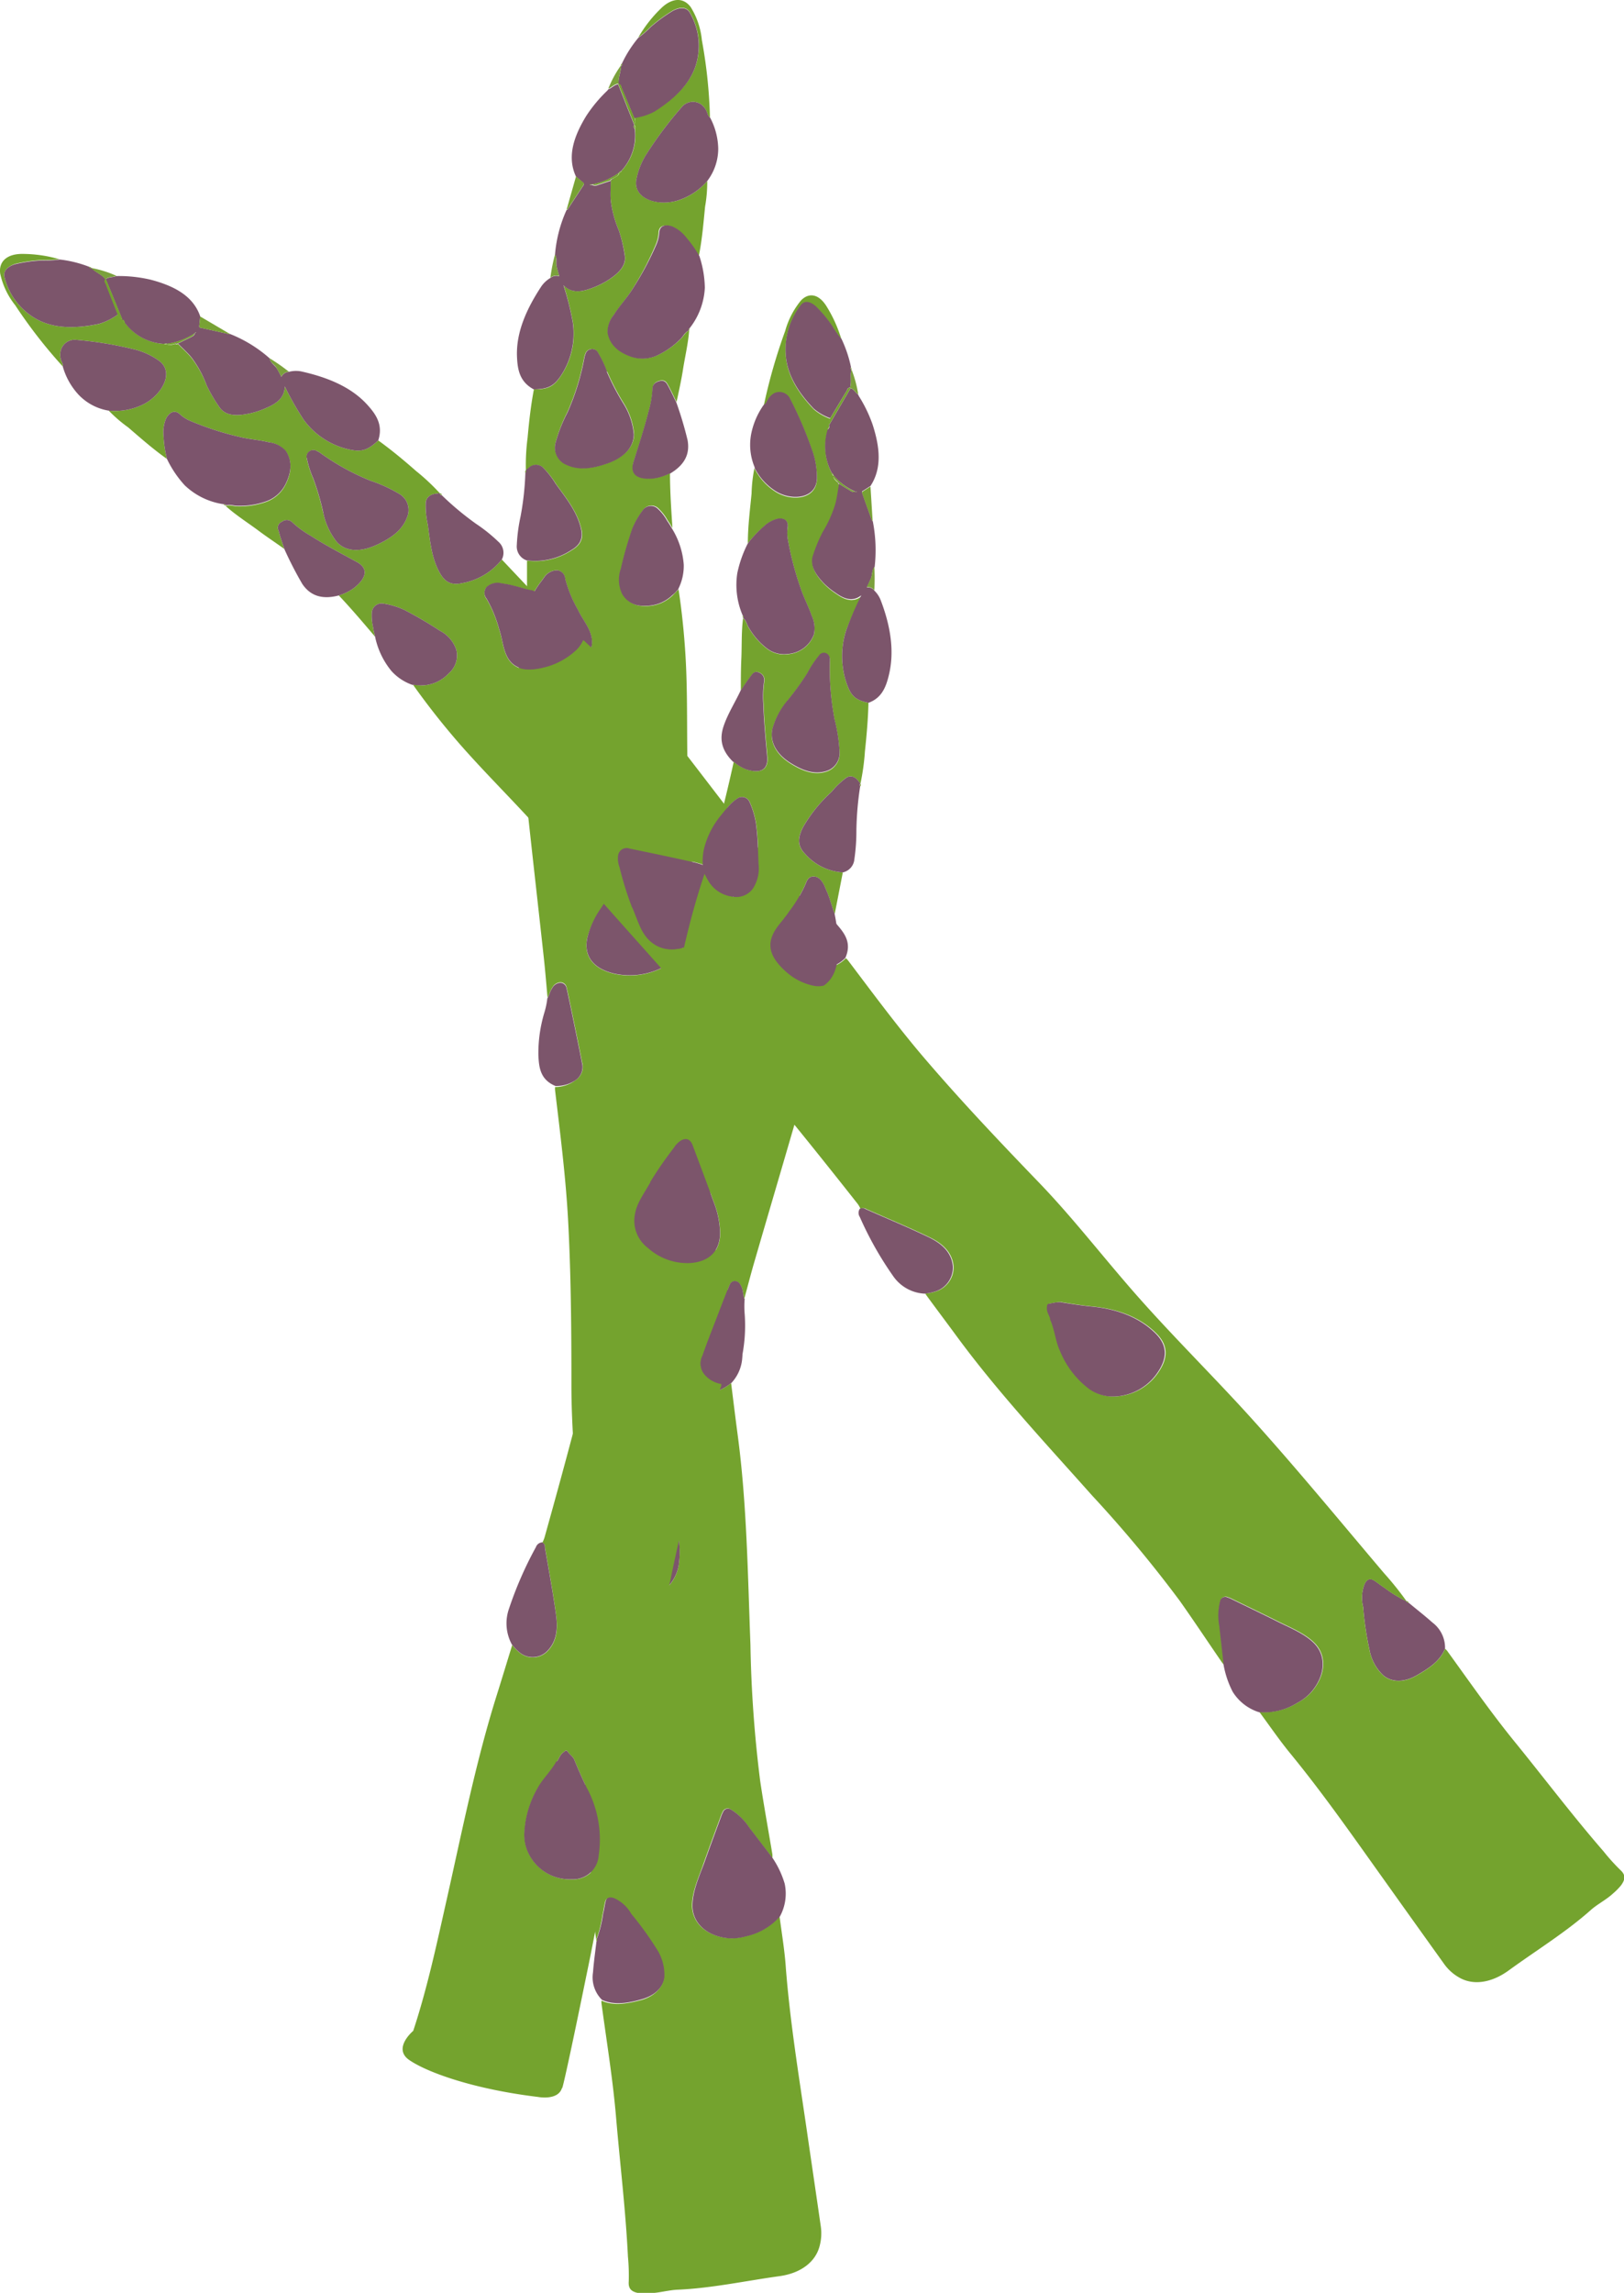 <svg xmlns="http://www.w3.org/2000/svg" width="257.18" height="362.91" viewBox="0 0 257.18 362.91"><g id="レイヤー_2" data-name="レイヤー 2"><g id="レイヤー_1-2" data-name="レイヤー 1"><path d="M94.5,306.92a18.21,18.21,0,0,0,1-4c.19-.68.24-1.37.43-2.05s.73-.82,1.45-.54a5.93,5.93,0,0,1,2.69,2.48,50.71,50.71,0,0,1,4,5.53,7.45,7.45,0,0,1,1.23,4.49c-.21,1.65-1.49,3-3.74,3.63s-4.34.94-6.22.08a5,5,0,0,1-1.43-4.36c.12-1.63.36-3.28.55-4.92a.26.26,0,0,0,0-.36Z" style="fill:#7c546c"/><path d="M94.52,306.91a.25.25,0,0,1,0,.35c-.06-.11-.15-.22,0-.35" style="fill:#74a32e"/><path d="M107.45,93.22a118.7,118.7,0,0,1,1.2,12.38c.3,7,0,14,.44,21,.68,11.22.94,22.51,1.46,33.75.63,13.72,1.78,27.34,3.12,40.94a6.25,6.25,0,0,0,.2.83c-.48.15-.53.48-.65.75-1.4,3.4-2.89,6.78-4.14,10.19-.77,2.08-.94,4.15.49,5.92a3.93,3.93,0,0,0,4.64.93,8,8,0,0,0,1.57-1c.35,2.79.69,5.58,1.06,8.36,1.44,10.88,1.58,22,2,33a197.31,197.31,0,0,0,1.55,21.66c.58,3.88,1.29,7.74,1.93,11.6a5.46,5.46,0,0,1,0,.57c-1.27-1.66-2.55-3.31-3.81-5a9.21,9.21,0,0,0-2.78-2.7.84.84,0,0,0-1.29.39,4.52,4.52,0,0,0-.23.5c-.93,2.55-1.89,5.1-2.79,7.66-.76,2.16-1.76,4.31-1.82,6.49-.08,2.85,2.22,5,5.74,5.32a7.75,7.75,0,0,0,2.68-.29,10,10,0,0,0,5.43-3.17c.35,2.74.82,5.46,1,8.22.66,8.4,2,16.68,3.22,25,.77,5.32,1.56,10.63,2.33,16a7.72,7.72,0,0,1-.21,3c-.65,2.49-2.95,4.28-6.37,4.75-5.37.74-10.73,1.91-16.1,2.14-1.43.06-2.88.5-4.32.55a9.55,9.55,0,0,1-1.78,0c-1.35-.21-1.73-.82-1.65-1.86a32.29,32.29,0,0,0-.13-3.94c-.36-7.32-1.24-14.55-1.86-21.82-.51-6.13-1.51-12.18-2.33-18.26a2,2,0,0,1,0-.42c1.88.86,4.08.49,6.23-.08s3.52-2,3.73-3.63a7.45,7.45,0,0,0-1.23-4.49,50.71,50.71,0,0,0-4-5.53,5.93,5.93,0,0,0-2.69-2.48c-.72-.28-1.27-.11-1.45.54s-.24,1.37-.42,2.05a18.82,18.82,0,0,1-1,4,48.7,48.7,0,0,1-.51-5.69c-.71-11.05-1.58-22.07-1.84-33.19-.22-9.48,0-19-.51-28.46-.4-6.86-1.08-13.67-1.07-20.58,0-8.72-.06-17.43-.53-26.08-.38-6.89-1.25-13.68-2.06-20.49a4.21,4.21,0,0,1,0-.5A5.36,5.36,0,0,0,91.1,171a2.52,2.52,0,0,0,1.07-2.9c-.35-1.88-.75-3.75-1.13-5.63-.43-2.08-.85-4.16-1.32-6.23a1,1,0,0,0-1-.76,1.53,1.53,0,0,0-1.22.79c-.39.54-.46,1.11-.79,1.65-.19-2.11-.36-4.22-.59-6.33-.81-7.43-1.66-14.85-2.46-22.28A136.47,136.47,0,0,1,83,107.08a1.11,1.11,0,0,1,.07-.22,4.57,4.57,0,0,0,1.9.37,11,11,0,0,0,5.14-1.33c2.42-1.3,4.06-2.82,3.53-5.15-.35-1.57-1.49-2.83-2.15-4.28a19.67,19.67,0,0,1-2-4.87,1.42,1.42,0,0,0-1.27-1.34,2.52,2.52,0,0,0-2.09,1.17c-.14.18-.26.37-.4.55-.9,1.13-1.48,2.34-2.27,3.5,0-2.25,0-4.5,0-6.75a10.43,10.43,0,0,0,7.12-1.67c2-1.17,1.72-2.66,1.3-4-.71-2.37-2.33-4.39-3.83-6.45a13.86,13.86,0,0,0-2.11-2.66,1.65,1.65,0,0,0-2.22.15l-.44.34a33,33,0,0,1,.27-5.14c.23-2.55.51-5.11,1-7.67,2.2,0,3.1-.43,4.18-2a12,12,0,0,0,2-8.58,46.73,46.73,0,0,0-1.47-5.91c1.23,1.31,2.79,1.1,4.53.44a13.57,13.57,0,0,0,2.33-1.12c1.82-1.13,3.16-2.41,2.82-4.13A22.35,22.35,0,0,0,98,36.47a17.35,17.35,0,0,1-1.28-4.78c-.09-1,0-2.11,0-3.17h0a.42.42,0,0,0,.34-.25c.4-.27,1-.46,1-.93h0c.18-.05.32-.13.34-.28a8.27,8.27,0,0,0,2.15-6.7c.18-.24,0-.42-.08-.61a.08.08,0,0,1,0-.07,1.25,1.25,0,0,0,0-1.1,9.81,9.81,0,0,0,3.17-1c3.18-2,5.56-4.29,6.53-7.17A10.39,10.39,0,0,0,109.26,2c-.44-.85-1.41-1-2.66-.36a24.6,24.6,0,0,0-3.53,2.57,16.1,16.1,0,0,1-2,1.74,21,21,0,0,1,3.73-4.74c1.7-1.59,3.46-1.61,4.58-.09a12.1,12.1,0,0,1,1.77,5.24,77.91,77.91,0,0,1,1.28,12.23c-.35-.25-.38-.62-.52-.94A2.89,2.89,0,0,0,111,16.5a2.28,2.28,0,0,0-3,.41,59.15,59.15,0,0,0-5.51,7.32,11.34,11.34,0,0,0-1.68,4.05c-.7,3.24,3.44,4.41,6.57,3.44A10.17,10.17,0,0,0,112,28.65a22.3,22.3,0,0,1-.34,4.05c-.26,2.61-.47,5.23-1,7.86a17.93,17.93,0,0,0-2.13-3,5.61,5.61,0,0,0-2.23-1.73c-1.18-.37-2,0-2,1a5.89,5.89,0,0,1-.4,1.76A47.67,47.67,0,0,1,100,46c-.81,1.29-1.92,2.5-2.73,3.79a4.25,4.25,0,0,0-1,2.8c.3,1.85,1.63,3.13,3.82,3.87a5.62,5.62,0,0,0,3.86-.16,12.64,12.64,0,0,0,3.83-2.65c.49-.45.67-1,1.36-1.39-.15,2.11-.68,4.24-1,6.36-.27,1.65-.63,3.31-1,5-.45-.9-.86-1.81-1.35-2.69-.22-.38-.47-.87-1.3-.67s-1.12.66-1.13,1.25a15.48,15.48,0,0,1-.61,3.51c-.66,2.69-1.55,5.37-2.39,8-.62,2,.53,2.93,3.25,2.65a8.07,8.07,0,0,0,2.49-.8c0,2.92.2,5.81.39,8.71a13.26,13.26,0,0,0-.77-1.23,7.53,7.53,0,0,0-1.59-2,1.58,1.58,0,0,0-2.18.24,12.85,12.85,0,0,0-1.74,3,60,60,0,0,0-1.82,6.36,5.22,5.22,0,0,0,.21,4A3.71,3.71,0,0,0,102,95.92a6,6,0,0,0,4.5-1.66c.35-.33.65-.69,1-1m-.68,49.59a54.16,54.16,0,0,0-3-6,3.78,3.78,0,0,0-1-1.42,1.37,1.37,0,0,0-2.17.39c-1.85,2.72-3.72,5.43-5.52,8.16A13.62,13.62,0,0,0,93,148.45c-.61,2.84.88,4.9,4.31,5.69a11.48,11.48,0,0,0,7.76-1.06c2.52-1.25,3.38-3.08,3.35-5,0-1.68-.86-3.15-1.66-5.24m-2.52,92.78c-.29-.52-.32-1.22-.9-1.71-.2-.16-.39-.35-.71-.09s-1,.55-1.37,1c-1,1.34-2,2.68-3.16,4-2.76,3.25-4.26,6.63-4.31,10.15,0,2.18.9,3.88,3.89,4.54a8.64,8.64,0,0,0,7.83-2.09,6.49,6.49,0,0,0,1.94-3.52,14.22,14.22,0,0,0-.85-7.52c-.56-1.64-1.75-3.05-2.36-4.75M96.1,58.84a16.17,16.17,0,0,0-1.42-3,1,1,0,0,0-1.13-.57,1.06,1.06,0,0,0-.88.8,3.73,3.73,0,0,0-.14.44,38.46,38.46,0,0,1-2.7,8.77A23.64,23.64,0,0,0,88,70a2.93,2.93,0,0,0,1.78,3.54c2,.9,4.1.57,6.38-.21,2.74-1,4.26-2.6,4.25-4.66a10.9,10.9,0,0,0-1.67-4.89,39.2,39.2,0,0,1-2.6-5" style="fill:#74a32e"/><path d="M100.51,20.38a8.27,8.27,0,0,1-2.15,6.7c-.15.07-.31.13-.34.28h0a10.86,10.86,0,0,1-4.31,1.85l-.26,0s0,0,0,.07h.28a1.19,1.19,0,0,0,1,0l2-.67c0,1.06-.09,2.13,0,3.17A17.35,17.35,0,0,0,98,36.47a22.35,22.35,0,0,1,.92,3.86c.34,1.72-1,3-2.82,4.13a13.94,13.94,0,0,1-2.33,1.12c-1.74.66-3.3.87-4.54-.44a43.64,43.64,0,0,1,1.48,5.91,12.08,12.08,0,0,1-2,8.58c-1.08,1.54-2,1.94-4.18,2-2.2-1.17-2.55-3.05-2.65-5-.21-3.87,1.42-7.63,3.88-11.35A4.66,4.66,0,0,1,87.15,44a1.48,1.48,0,0,1,1.43-.26c-.18-.56-.3-1-.43-1.51-.17-.63.13-1.33-.26-1.91a21.31,21.31,0,0,1,1.83-7.08c.06,0,.14-.05.17-.09q1.27-1.93,2.54-3.87c.11-.17,0-.27-.1-.38-.38-.31-.74-.63-1.11-.94-1.47-3.13-.36-6.38,1.63-9.63a22.48,22.48,0,0,1,3.34-4,1.56,1.56,0,0,1,.16-.2h0c.56-.21.89-.69,1.54-.79q1.26,3.2,2.54,6.41a.08.08,0,0,0,0,.07c-.19.24,0,.42.08.61" style="fill:#7c556b"/><path d="M123.51,303.33a10,10,0,0,1-5.43,3.17,7.75,7.75,0,0,1-2.68.29c-3.52-.31-5.82-2.47-5.74-5.32.06-2.18,1-4.33,1.82-6.49.9-2.56,1.86-5.11,2.79-7.66a4.52,4.52,0,0,1,.23-.5.84.84,0,0,1,1.29-.39,9.21,9.21,0,0,1,2.78,2.7c1.26,1.67,2.54,3.32,3.81,5a14.87,14.87,0,0,1,1.88,4,7.53,7.53,0,0,1-.75,5.2" style="fill:#7c546c"/><path d="M109.08,52.3c-.69.35-.87.94-1.36,1.39a12.64,12.64,0,0,1-3.83,2.65,5.62,5.62,0,0,1-3.86.16c-2.19-.74-3.52-2-3.82-3.87a4.25,4.25,0,0,1,1-2.8C98,48.54,99.14,47.33,100,46a47.67,47.67,0,0,0,4-7.43,5.89,5.89,0,0,0,.4-1.76c.06-1,.84-1.38,2-1a5.62,5.62,0,0,1,2.24,1.73,18.84,18.84,0,0,1,2.12,3,16.93,16.93,0,0,1,.86,5A11.25,11.25,0,0,1,109.17,52c-.14.11-.16.22-.09.33Z" style="fill:#7c546c"/><path d="M101.07,6a16.1,16.1,0,0,0,2-1.74,24.6,24.6,0,0,1,3.53-2.57c1.25-.62,2.22-.49,2.66.36a10.39,10.39,0,0,1,.87,8.47c-1,2.88-3.35,5.18-6.53,7.17a9.81,9.81,0,0,1-3.17,1c-.66-1.58-1.3-3.17-2-4.75-.1-.22,0-.54-.48-.6-.12-.93.4-1.91.37-2.85v0a.24.24,0,0,0,.13-.35A18.85,18.85,0,0,1,101.07,6" style="fill:#7c556b"/><path d="M83.48,95.48c.79-1.16,1.37-2.37,2.27-3.5.14-.18.26-.37.4-.55a2.52,2.52,0,0,1,2.09-1.17,1.42,1.42,0,0,1,1.27,1.34,19.67,19.67,0,0,0,2,4.87c.66,1.45,1.8,2.71,2.15,4.28.53,2.33-1.11,3.85-3.53,5.15A11,11,0,0,1,85,107.23a4.57,4.57,0,0,1-1.9-.37c-1.74-1.64-1.7-3.72-1.38-5.86a25.41,25.41,0,0,1,1.8-5.52" style="fill:#7c556b"/><path d="M112,28.65a10.21,10.21,0,0,1-4.64,3.07c-3.12,1-7.26-.2-6.56-3.44a11.41,11.41,0,0,1,1.68-4.05A59.9,59.9,0,0,1,108,16.91a2.28,2.28,0,0,1,3-.41,2.89,2.89,0,0,1,.92,1.15c.14.32.17.69.52.94a10.88,10.88,0,0,1,1.3,4.93A8.43,8.43,0,0,1,112,28.65" style="fill:#7c556b"/><path d="M107.45,93.22c-.31.35-.61.71-1,1a6,6,0,0,1-4.5,1.66,3.71,3.71,0,0,1-3.43-1.87,5.22,5.22,0,0,1-.21-4,60,60,0,0,1,1.82-6.36,12.85,12.85,0,0,1,1.74-3,1.57,1.57,0,0,1,2.18-.23,7.33,7.33,0,0,1,1.59,2,13.26,13.26,0,0,1,.77,1.23,12.65,12.65,0,0,1,1.87,5.72,8.13,8.13,0,0,1-.87,3.86" style="fill:#7c556b"/><path d="M83.25,74.41l.44-.34a1.65,1.65,0,0,1,2.22-.15A13.86,13.86,0,0,1,88,76.58c1.5,2.06,3.12,4.08,3.83,6.45.42,1.37.65,2.86-1.3,4a10.43,10.43,0,0,1-7.12,1.67,2.33,2.33,0,0,1-1.57-2.4,27,27,0,0,1,.59-4.52,45.17,45.17,0,0,0,.77-7,.33.33,0,0,0,.06-.41Z" style="fill:#7c556b"/><path d="M115.78,218.91a8,8,0,0,1-1.57,1,3.93,3.93,0,0,1-4.64-.93c-1.43-1.77-1.26-3.84-.49-5.92,1.25-3.41,2.74-6.79,4.14-10.19.12-.27.17-.6.65-.75a1.17,1.17,0,0,1,.92.92,54.14,54.14,0,0,1,2.68,10.39,6.42,6.42,0,0,1-1.69,5.51" style="fill:#7c556b"/><path d="M106.06,74.93a8.07,8.07,0,0,1-2.49.8c-2.72.28-3.87-.66-3.25-2.65.84-2.68,1.73-5.36,2.39-8a15.58,15.58,0,0,0,.61-3.51c0-.59.31-1.05,1.13-1.25s1.08.29,1.3.67c.49.88.9,1.79,1.35,2.69a57.92,57.92,0,0,1,1.79,6c.35,2-.27,3.81-2.83,5.31" style="fill:#7c556b"/><path d="M86.69,158c.33-.54.4-1.11.79-1.65a1.53,1.53,0,0,1,1.22-.79,1,1,0,0,1,1,.76c.47,2.07.89,4.15,1.32,6.23.38,1.88.78,3.75,1.13,5.63A2.52,2.52,0,0,1,91.1,171a5.36,5.36,0,0,1-3.13.89c-2.45-1-2.62-3-2.71-4.86a22.25,22.25,0,0,1,.93-6.7,13.09,13.09,0,0,0,.5-2.41" style="fill:#7c556b"/><path d="M91.22,27.92c.37.32.73.64,1.11.94.13.11.21.21.1.38q-1.26,1.94-2.54,3.87s-.11.06-.17.09l1.5-5.28" style="fill:#78a234"/><path d="M98.35,10.4c0,.94-.49,1.92-.37,2.85l-.11,0c-.66.1-1,.58-1.54.79a17.11,17.11,0,0,1,2-3.68" style="fill:#7ba13c"/><path d="M87.89,40.28c.39.58.09,1.28.26,1.91.13.47.25,1,.43,1.51a1.46,1.46,0,0,0-1.42.26,28.5,28.5,0,0,1,.73-3.68" style="fill:#7ba13c"/><path d="M98.48,10.07a.24.24,0,0,1-.13.35c-.07-.13,0-.24.13-.35" style="fill:#7ba13c"/><path d="M109.08,52.3c-.07-.11,0-.22.09-.33a.26.26,0,0,1-.09.33" style="fill:#74a32e"/><path d="M83.28,74.42a.33.33,0,0,1-.06.41.31.31,0,0,1,.06-.41" style="fill:#74a32e"/><path d="M96.35,14.07l-.16.2.16-.2" style="fill:#7ba13c"/><path d="M106.77,142.81c.81,2.09,1.63,3.56,1.65,5.24,0,1.95-.82,3.78-3.34,5a11.48,11.48,0,0,1-7.76,1.06c-3.43-.79-4.92-2.85-4.31-5.69a13.62,13.62,0,0,1,2.06-4.53c1.8-2.73,3.67-5.44,5.52-8.16a1.37,1.37,0,0,1,2.17-.39,3.89,3.89,0,0,1,1,1.42,54.16,54.16,0,0,1,3,6" style="fill:#7c556b"/><path d="M104.25,235.59c.61,1.7,1.8,3.11,2.36,4.75a14.21,14.21,0,0,1,.85,7.52,6.49,6.49,0,0,1-1.94,3.52,8.64,8.64,0,0,1-7.83,2.09c-3-.66-3.93-2.36-3.89-4.54,0-3.52,1.55-6.9,4.31-10.15,1.12-1.31,2.15-2.65,3.16-4,.34-.45.94-.65,1.37-1s.51-.07.7.09c.59.49.62,1.19.91,1.71" style="fill:#7c556b"/><path d="M96.1,58.84a39.2,39.2,0,0,0,2.6,5,10.9,10.9,0,0,1,1.67,4.89c0,2.06-1.51,3.71-4.25,4.66-2.28.78-4.43,1.11-6.38.21A2.93,2.93,0,0,1,88,70a23.64,23.64,0,0,1,1.87-4.72,38.46,38.46,0,0,0,2.7-8.77,3.73,3.73,0,0,1,.14-.44,1.06,1.06,0,0,1,.88-.8,1,1,0,0,1,1.13.57,16.17,16.17,0,0,1,1.42,3" style="fill:#7c556b"/><path d="M97.87,13.29l.11,0c.45.06.38.38.48.6.67,1.58,1.31,3.17,2,4.75a1.25,1.25,0,0,1,0,1.1q-1.27-3.21-2.54-6.41" style="fill:#74a32e"/><path d="M96.74,28.52l-2,.67a1.19,1.19,0,0,1-1,0l0,0A10.86,10.86,0,0,0,98,27.35c0,.47-.55.66-1,.93-.16,0-.31.11-.34.25Z" style="fill:#74a32e"/><path d="M100.51,20.38c-.12-.19-.27-.37-.08-.61.07.19.26.37.08.61" style="fill:#74a32e"/><path d="M98,27.36c0-.15.19-.21.34-.28,0,.15-.16.23-.34.28" style="fill:#74a32e"/><path d="M96.74,28.53c0-.14.18-.2.34-.25a.42.42,0,0,1-.34.25" style="fill:#7c556b"/><path d="M93.7,29.24h-.28s0-.07,0-.07l.26,0,0,0" style="fill:#74a32e"/><path d="M222.76,253.44a18.89,18.89,0,0,1-3.53-2.15c-.6-.37-1.11-.83-1.72-1.19s-1.09-.08-1.42.62a5.94,5.94,0,0,0-.22,3.65,49.64,49.64,0,0,0,1,6.75,7.36,7.36,0,0,0,2.22,4.08c1.29,1.05,3.18,1.16,5.21,0s3.78-2.33,4.54-4.26a5,5,0,0,0-2-4.13c-1.22-1.09-2.54-2.11-3.81-3.17a.24.24,0,0,1-.27-.22Z" style="fill:#7c546c"/><path d="M222.74,253.45a.24.24,0,0,0,.27.22c0-.12,0-.26-.27-.22" style="fill:#74a32e"/><path d="M66.68,108.49a6,6,0,0,0,4.4-1.93,3.71,3.71,0,0,0,1.18-3.72,5.32,5.32,0,0,0-2.59-3A62.79,62.79,0,0,0,64,96.52a12.81,12.81,0,0,0-3.37-1,1.57,1.57,0,0,0-1.74,1.33,8,8,0,0,0,.21,2.51c.06.49.2,1,.3,1.42-1.87-2.21-3.75-4.42-5.75-6.54A8.27,8.27,0,0,0,56,93.11c2.15-1.68,2.33-3.16.5-4.16-2.47-1.35-5-2.67-7.31-4.15a15.25,15.25,0,0,1-2.87-2.1,1.23,1.23,0,0,0-1.67-.12A1,1,0,0,0,44.12,84c.25,1,.59,1.92.89,2.88-1.38-1-2.79-1.92-4.13-2.93-1.73-1.28-3.58-2.45-5.15-3.87.74-.23,1.27.08,1.94.06a12.5,12.5,0,0,0,4.6-.75,5.51,5.51,0,0,0,2.89-2.56c1.06-2.05,1.14-3.89.07-5.43A4.24,4.24,0,0,0,42.56,70c-1.48-.37-3.11-.47-4.59-.84a47.54,47.54,0,0,1-8-2.61,5.75,5.75,0,0,1-1.5-1c-.74-.67-1.57-.41-2.16.67a5.59,5.59,0,0,0-.41,2.8,17.86,17.86,0,0,0,.54,3.62c-2.18-1.54-4.15-3.28-6.15-5A21.9,21.9,0,0,1,17.23,65a10.19,10.19,0,0,0,5.47-1c2.92-1.46,5.09-5.18,2.34-7a11.35,11.35,0,0,0-4-1.75,59,59,0,0,0-9-1.46,2.27,2.27,0,0,0-2.44,1.78A2.78,2.78,0,0,0,9.67,57c.12.34.35.62.27,1a78.59,78.59,0,0,1-7.54-9.7,12,12,0,0,1-2.37-5c-.25-1.86,1-3.07,3.37-3.11a21.21,21.21,0,0,1,6,.84,17,17,0,0,1-2.65.13,23.37,23.37,0,0,0-4.32.6C1.06,42.23.46,43,.73,43.92A10.41,10.41,0,0,0,6,50.62c2.7,1.4,6,1.41,9.68.65a10,10,0,0,0,3-1.51,1.22,1.22,0,0,0,.77.78.07.07,0,0,1,0,.06c.09.19.07.45.37.5A8.23,8.23,0,0,0,26,54.43c.12.1.27.06.44,0h0c.32.35.85.1,1.33,0a.39.39,0,0,0,.41,0h0c.73.75,1.54,1.46,2.19,2.27A17.21,17.21,0,0,1,32.73,61a23.87,23.87,0,0,0,2,3.42c1,1.47,2.81,1.46,4.9,1a13.15,13.15,0,0,0,2.46-.82c1.71-.72,3-1.65,3-3.45a47.58,47.58,0,0,0,3,5.28,12.12,12.12,0,0,0,7.44,4.76c1.84.37,2.77,0,4.37-1.48,2.12,1.53,4.09,3.17,6,4.85a34,34,0,0,1,3.76,3.52l-.55.06c-1,.1-1.62.61-1.7,1.43A13.55,13.55,0,0,0,67.74,83c.35,2.52.58,5.09,1.71,7.3.65,1.27,1.52,2.51,3.73,2a10.38,10.38,0,0,0,6.29-3.74l4.64,4.91c-1.37-.3-2.62-.77-4.06-1l-.67-.11a2.51,2.51,0,0,0-2.32.6,1.44,1.44,0,0,0,0,1.85,20.11,20.11,0,0,1,2,4.87c.52,1.51.58,3.2,1.41,4.58,1.24,2,3.47,2,6.12,1.27a11.37,11.37,0,0,0,4.63-2.61,4.8,4.8,0,0,0,1.11-1.58.93.93,0,0,1,.2.1,137.77,137.77,0,0,1,15,16.5c4.57,5.92,9.1,11.86,13.67,17.77,1.29,1.68,2.64,3.32,4,5-.61-.16-1.06-.52-1.71-.64a1.49,1.49,0,0,0-1.42.27,1,1,0,0,0-.21,1.26c1.09,1.82,2.24,3.61,3.37,5.4,1,1.62,2,3.24,3.09,4.84a2.53,2.53,0,0,0,2.78,1.36,5.37,5.37,0,0,0,2.86-1.54,3.06,3.06,0,0,1,.35.37c4.13,5.46,8.21,11,12.72,16.2,5.65,6.56,11.65,12.87,17.7,19.15,4.79,5,9,10.36,13.49,15.58,6.14,7.19,13,13.89,19.36,20.87C205,232,212,240.53,219.18,249a50.64,50.64,0,0,1,3.58,4.46,19.43,19.43,0,0,1-3.53-2.15c-.6-.37-1.11-.83-1.72-1.19s-1.09-.08-1.42.62a5.94,5.94,0,0,0-.22,3.65,49.64,49.64,0,0,0,1,6.75,7.36,7.36,0,0,0,2.22,4.08c1.29,1.05,3.18,1.16,5.21,0s3.78-2.33,4.54-4.26a2.2,2.2,0,0,1,.31.3c3.62,5,7.09,10,11,14.77,4.6,5.67,9,11.49,13.79,17a31.74,31.74,0,0,0,2.64,2.93c.78.7.93,1.4.1,2.49a9.9,9.9,0,0,1-1.25,1.26c-1.08,1-2.43,1.65-3.5,2.6-4,3.56-8.71,6.43-13.08,9.62-2.8,2-5.7,2.34-7.89,1a7.34,7.34,0,0,1-2.21-2q-4.69-6.54-9.37-13.11c-4.88-6.82-9.66-13.71-15-20.23-1.76-2.14-3.31-4.42-4.95-6.63a9.94,9.94,0,0,0,6.11-1.49,7.8,7.8,0,0,0,2.13-1.64c2.32-2.67,2.49-5.82.46-7.82-1.56-1.53-3.77-2.39-5.82-3.42-2.42-1.21-4.88-2.39-7.32-3.58a3,3,0,0,0-.52-.2.82.82,0,0,0-1.19.61,9.1,9.1,0,0,0-.13,3.87q.36,3.12.7,6.23a4.82,4.82,0,0,1-.36-.43c-2.22-3.23-4.39-6.5-6.65-9.7a199.85,199.85,0,0,0-13.9-16.69c-7.35-8.26-14.93-16.35-21.43-25.19-1.66-2.26-3.36-4.51-5-6.76a7.82,7.82,0,0,0,1.8-.38,4,4,0,0,0,2.7-3.9c-.2-2.26-1.75-3.64-3.75-4.61-3.27-1.58-6.69-3-10-4.46a1,1,0,0,0-1-.09,4.15,4.15,0,0,0-.42-.74c-8.46-10.73-17.08-21.35-26.13-31.67-7.43-8.46-15.06-16.77-22.35-25.34-4.51-5.3-9.6-10.18-14.22-15.41a119.63,119.63,0,0,1-7.72-9.75c.47,0,.93.08,1.41.08m35.9,40.1c1.33,1.43,3.21,2.16,5.9,1.31a11.44,11.44,0,0,0,6.33-4.61c1.92-2.95,1.56-5.46-.84-7.09a13.62,13.62,0,0,0-4.63-1.84c-3.19-.72-6.42-1.38-9.63-2.05a1.37,1.37,0,0,0-1.84,1.22,3.82,3.82,0,0,0,.24,1.74,52,52,0,0,0,2,6.4c.87,2.07,1.3,3.69,2.44,4.92m65.29,65.26a14.24,14.24,0,0,0,4.61,6,6.37,6.37,0,0,0,3.83,1.19,8.59,8.59,0,0,0,7.08-3.92c1.71-2.55,1.2-4.43-.33-6-2.48-2.5-5.9-3.9-10.15-4.32-1.71-.17-3.38-.43-5-.7a7.4,7.4,0,0,0-1.68.24c-.41,0-.42.3-.44.55-.08.76.37,1.28.52,1.86.75,1.65.86,3.49,1.6,5.06M51.19,81.14a10.84,10.84,0,0,0,2.19,4.69c1.42,1.49,3.65,1.62,6.29.4,2.19-1,4-2.27,4.75-4.27a2.93,2.93,0,0,0-1.18-3.78,23.19,23.19,0,0,0-4.62-2.11,37.87,37.87,0,0,1-8-4.45,3.17,3.17,0,0,0-.41-.21,1.08,1.08,0,0,0-1.61,1.22,16,16,0,0,0,1,3.13,38.71,38.71,0,0,1,1.57,5.38" style="fill:#74a32e"/><path d="M19.78,51.1A8.23,8.23,0,0,0,26,54.43c.16,0,.32-.12.44,0h0a10.83,10.83,0,0,0,4.38-1.65l.18-.2.07,0-.21.19c-.08.35-.43.51-.77.67l-1.91.93c.73.75,1.54,1.46,2.19,2.27A17.21,17.21,0,0,1,32.73,61a23.87,23.87,0,0,0,2,3.42c1,1.47,2.81,1.46,4.9,1a13.15,13.15,0,0,0,2.46-.82c1.72-.72,3-1.65,3-3.45a47.58,47.58,0,0,0,3,5.28,12.12,12.12,0,0,0,7.44,4.76c1.84.37,2.77,0,4.37-1.48.77-2.36-.27-4-1.56-5.45-2.54-2.92-6.31-4.51-10.67-5.48a4.45,4.45,0,0,0-1.91.07,1.46,1.46,0,0,0-1.21.79c-.25-.53-.5-1-.74-1.38s-1-.87-1.13-1.56a21.26,21.26,0,0,0-6.23-3.83c-.06,0-.14.06-.18,0l-4.52-1c-.19,0-.21-.17-.19-.34.07-.49.1-1,.15-1.45-1.12-3.27-4.17-4.84-7.85-5.81a22.19,22.19,0,0,0-5.19-.58l-.26,0h0c-.55.24-1.13.11-1.67.49q1.32,3.2,2.62,6.39a.07.07,0,0,1,0,.06c.31,0,.32.28.37.5" style="fill:#7c556b"/><path d="M199.36,271a9.94,9.94,0,0,0,6.11-1.49,7.8,7.8,0,0,0,2.13-1.64c2.32-2.67,2.49-5.82.46-7.82-1.56-1.53-3.77-2.39-5.82-3.42-2.42-1.21-4.88-2.39-7.32-3.58a3,3,0,0,0-.52-.2.82.82,0,0,0-1.19.61,9.1,9.1,0,0,0-.13,3.87q.36,3.12.7,6.24a15.11,15.11,0,0,0,1.43,4.2,7.59,7.59,0,0,0,4.15,3.23" style="fill:#7c546c"/><path d="M35.73,80c.74-.23,1.27.08,1.94.06a12.5,12.5,0,0,0,4.6-.75,5.51,5.51,0,0,0,2.89-2.56c1.06-2.05,1.14-3.89.07-5.43A4.24,4.24,0,0,0,42.56,70c-1.48-.37-3.11-.47-4.59-.84a47.54,47.54,0,0,1-8-2.61,5.75,5.75,0,0,1-1.5-1c-.74-.67-1.57-.41-2.16.67a5.59,5.59,0,0,0-.41,2.8,17.86,17.86,0,0,0,.54,3.62,17,17,0,0,0,2.81,4.17,11.21,11.21,0,0,0,6.2,3c.17,0,.27,0,.3.17Z" style="fill:#7c546c"/><path d="M9.37,41.09a17,17,0,0,1-2.65.13,23.37,23.37,0,0,0-4.32.6C1.06,42.23.46,43,.73,43.92A10.41,10.41,0,0,0,6,50.62c2.7,1.4,6,1.41,9.68.64a9.73,9.73,0,0,0,3-1.5c-.63-1.6-1.26-3.19-1.88-4.79-.09-.23-.35-.42-.07-.77-.57-.75-1.61-1.09-2.24-1.8v0a.25.25,0,0,1-.34-.16,18.87,18.87,0,0,0-4.72-1.17" style="fill:#7c556b"/><path d="M84.11,93.42c-1.37-.3-2.62-.77-4.06-1l-.67-.11a2.51,2.51,0,0,0-2.32.6,1.44,1.44,0,0,0,0,1.85,20.11,20.11,0,0,1,2,4.87c.52,1.51.58,3.2,1.41,4.58,1.24,2,3.47,2,6.12,1.27a11.37,11.37,0,0,0,4.63-2.61,4.8,4.8,0,0,0,1.11-1.58c.12-2.39-1.36-3.86-3.07-5.19a25.81,25.81,0,0,0-5.13-2.72" style="fill:#7c556b"/><path d="M17.23,65a10.19,10.19,0,0,0,5.47-1c2.92-1.46,5.09-5.18,2.34-7a11.35,11.35,0,0,0-4-1.75,59,59,0,0,0-9-1.46,2.27,2.27,0,0,0-2.44,1.78A2.78,2.78,0,0,0,9.67,57c.12.34.35.62.27,1a10.88,10.88,0,0,0,2.48,4.45A8.44,8.44,0,0,0,17.23,65" style="fill:#7c556b"/><path d="M65.27,108.4c.47,0,.93.09,1.41.09a6,6,0,0,0,4.4-1.93,3.71,3.71,0,0,0,1.18-3.72,5.29,5.29,0,0,0-2.59-3A62.79,62.79,0,0,0,64,96.52a12.81,12.81,0,0,0-3.37-1,1.57,1.57,0,0,0-1.74,1.33,8,8,0,0,0,.21,2.51c.06.49.2,1,.3,1.42A12.52,12.52,0,0,0,62,106.22a8,8,0,0,0,3.3,2.18" style="fill:#7c556b"/><path d="M69.67,78.07l-.55.06c-1,.1-1.62.61-1.7,1.43A13.55,13.55,0,0,0,67.74,83c.35,2.52.58,5.09,1.71,7.3.65,1.27,1.52,2.51,3.73,2a10.38,10.38,0,0,0,6.29-3.74,2.3,2.3,0,0,0-.54-2.81,25.46,25.46,0,0,0-3.55-2.85,46.34,46.34,0,0,1-5.4-4.5c-.2,0-.27-.12-.32-.25Z" style="fill:#7c556b"/><path d="M146.41,204.76a7.82,7.82,0,0,0,1.8-.38,4,4,0,0,0,2.7-3.9c-.2-2.26-1.75-3.63-3.75-4.61-3.27-1.58-6.69-3-10-4.46a1,1,0,0,0-1-.09,1.18,1.18,0,0,0,0,1.3,54.27,54.27,0,0,0,5.27,9.34,6.44,6.44,0,0,0,5,2.8" style="fill:#7c556b"/><path d="M53.6,94.26A8.27,8.27,0,0,0,56,93.11c2.15-1.68,2.33-3.16.5-4.16-2.47-1.35-5-2.67-7.3-4.15a15.44,15.44,0,0,1-2.88-2.1,1.23,1.23,0,0,0-1.67-.12A1,1,0,0,0,44.12,84c.25,1,.59,1.92.9,2.88a58.32,58.32,0,0,0,2.86,5.56C49,94.08,50.71,95,53.6,94.26" style="fill:#7c556b"/><path d="M125.11,140.67c-.61-.16-1.06-.52-1.71-.64a1.49,1.49,0,0,0-1.42.27,1,1,0,0,0-.21,1.26c1.09,1.82,2.24,3.61,3.37,5.4,1,1.62,2,3.24,3.08,4.84a2.55,2.55,0,0,0,2.79,1.36,5.37,5.37,0,0,0,2.86-1.54c1.07-2.42-.15-3.93-1.41-5.38a22.21,22.21,0,0,0-5.31-4.18,14.07,14.07,0,0,1-2-1.39" style="fill:#7c556b"/><path d="M31.7,50.09c-.05.48-.08,1-.15,1.45,0,.17,0,.3.19.34l4.52,1s.12,0,.18,0L31.7,50.09" style="fill:#78a234"/><path d="M14.42,42.41c.63.7,1.68,1,2.24,1.79l.1-.05c.54-.38,1.12-.25,1.67-.49a16.91,16.91,0,0,0-4-1.25" style="fill:#7ba13c"/><path d="M42.67,56.69c.11.69.82,1,1.13,1.56s.49.85.74,1.38a1.46,1.46,0,0,1,1.21-.79,29.63,29.63,0,0,0-3.08-2.15" style="fill:#7ba13c"/><path d="M14.09,42.26a.25.25,0,0,0,.34.16c0-.14-.17-.17-.34-.16" style="fill:#7ba13c"/><path d="M35.74,80a.25.25,0,0,0-.3-.17.26.26,0,0,0,.3.17" style="fill:#74a32e"/><path d="M69.66,78.1c0,.13.11.26.32.25a.29.29,0,0,0-.32-.25" style="fill:#74a32e"/><path d="M18.4,43.66l.26,0-.26,0" style="fill:#7ba13c"/><path d="M100.14,143.67c.87,2.07,1.3,3.69,2.44,4.92,1.33,1.43,3.21,2.16,5.9,1.31a11.44,11.44,0,0,0,6.33-4.61c1.92-2.95,1.56-5.47-.84-7.09a13.62,13.62,0,0,0-4.63-1.84c-3.19-.72-6.42-1.38-9.63-2.05a1.37,1.37,0,0,0-1.84,1.22,3.82,3.82,0,0,0,.24,1.74,52,52,0,0,0,2,6.4" style="fill:#7c556b"/><path d="M166.27,208.79c.75,1.65.86,3.49,1.6,5.06a14.24,14.24,0,0,0,4.61,6,6.4,6.4,0,0,0,3.83,1.19,8.62,8.62,0,0,0,7.09-3.92c1.7-2.55,1.19-4.43-.34-6-2.48-2.5-5.9-3.9-10.15-4.32-1.71-.17-3.38-.43-5-.7a7.4,7.4,0,0,0-1.68.24c-.41,0-.42.3-.44.55-.08.76.37,1.28.52,1.86" style="fill:#7c556b"/><path d="M49.62,75.76a39.12,39.12,0,0,1,1.57,5.38,10.89,10.89,0,0,0,2.19,4.69c1.42,1.49,3.65,1.62,6.29.4,2.19-1,4-2.27,4.75-4.26a2.94,2.94,0,0,0-1.18-3.79,23.19,23.19,0,0,0-4.62-2.11,37.87,37.87,0,0,1-8-4.45,3.17,3.17,0,0,0-.41-.21,1.06,1.06,0,0,0-1.19,0,1,1,0,0,0-.41,1.19,15.31,15.31,0,0,0,1,3.13" style="fill:#7c556b"/><path d="M16.76,44.15l-.1.06c-.28.34,0,.53.07.76.62,1.6,1.25,3.19,1.88,4.79a1.18,1.18,0,0,0,.77.77q-1.3-3.18-2.62-6.38" style="fill:#74a32e"/><path d="M28.14,54.36l1.91-.93c.34-.16.69-.32.77-.67h0A10.77,10.77,0,0,1,26.4,54.4c.31.35.85.1,1.33,0,.15-.07.3-.14.42,0Z" style="fill:#74a32e"/><path d="M19.78,51.1c-.05-.22-.06-.45-.37-.5.09.19.07.45.37.5" style="fill:#74a32e"/><path d="M26.41,54.4c-.12-.08-.28,0-.44,0,.12.1.27.06.44,0" style="fill:#74a32e"/><path d="M28.14,54.36c-.11-.09-.26,0-.41,0a.39.39,0,0,0,.41,0" style="fill:#7c556b"/><path d="M30.82,52.76l.21-.19-.07,0-.18.2h0" style="fill:#74a32e"/><path d="M89,330.47c-.61,2.06-3.81,1.43-3.81,1.43-10.56-1.28-17.72-4-20.39-5.85s.64-4.61.64-4.61c2.25-6.81,3.76-13.93,5.35-21,2.42-10.78,4.58-21.64,7.86-32.08.84-2.67,1.65-5.35,2.47-8a6.91,6.91,0,0,0,1.19,1.23,3.25,3.25,0,0,0,4.25-.11c1.58-1.48,1.82-3.54,1.52-5.72-.47-3.57-1.15-7.16-1.76-10.74,0-.29,0-.62-.43-.86a5.25,5.25,0,0,0,.33-.77c3.68-13.13,7.2-26.32,10.28-39.68,2.53-11,4.83-22,7.5-32.91,1.66-6.75,2.7-13.73,4.25-20.52.92-4.07,2-8.05,3.33-12,.22.39.41.8.65,1.19a5.12,5.12,0,0,0,3.65,2.42,3.23,3.23,0,0,0,3.36-1.23,5.82,5.82,0,0,0,.91-3.85c-.1-2.18-.11-4.35-.43-6.57a13.19,13.19,0,0,0-1-3.3,1.3,1.3,0,0,0-1.86-.61,7.25,7.25,0,0,0-1.76,1.64c-.33.33-.6.71-.9,1.07.7-2.81,1.38-5.63,2-8.48a7,7,0,0,0,2,1.22c2.33.75,3.51,0,3.33-2-.24-2.78-.52-5.57-.61-8.33a16.75,16.75,0,0,1,.11-3.55,1.23,1.23,0,0,0-.76-1.43c-.69-.34-1,.09-1.26.43-.6.78-1.13,1.6-1.69,2.41,0-1.69,0-3.38.08-5.06.09-2.14,0-4.33.28-6.43.54.47.58,1.08.93,1.61a11.45,11.45,0,0,0,2.88,3.27,4.5,4.5,0,0,0,3.36.84,4.74,4.74,0,0,0,4.06-3.13,4.62,4.62,0,0,0-.37-2.93c-.48-1.41-1.22-2.79-1.7-4.21a49.35,49.35,0,0,1-2.1-8,6.34,6.34,0,0,1,0-1.79c.13-1-.48-1.52-1.59-1.35a5,5,0,0,0-2.28,1.3A18.19,18.19,0,0,0,118.43,86c0-2.67.34-5.27.59-7.89a23.23,23.23,0,0,1,.45-4,9.3,9.3,0,0,0,3.5,3.82c2.56,1.51,6.42,1.08,6.4-2.23a12.42,12.42,0,0,0-.73-4.27,61.4,61.4,0,0,0-3.49-8.16,1.89,1.89,0,0,0-2.55-.93,2.8,2.8,0,0,0-1,1c-.19.29-.29.65-.64.83a87.5,87.5,0,0,1,3.38-11.78,13.08,13.08,0,0,1,2.52-4.85c1.26-1.29,2.8-1,4,.89a21.55,21.55,0,0,1,2.4,5.32,15.6,15.6,0,0,1-1.44-2.06,21.05,21.05,0,0,0-2.63-3.14c-1-.84-1.85-.88-2.4-.12a11.47,11.47,0,0,0-2.32,8.17c.32,3,2,5.68,4.41,8.19a8.38,8.38,0,0,0,2.61,1.5,1.36,1.36,0,0,0-.19,1.09.09.09,0,0,1,0,.06c-.1.18-.3.31-.18.59a9,9,0,0,0,.65,6.95c0,.16.1.26.25.34h0c-.1.46.36.74.67,1.08,0,.14.1.23.25.31h0c-.18,1-.31,2.1-.57,3.11a19,19,0,0,1-2,4.48,24.06,24.06,0,0,0-1.52,3.62c-.61,1.63.33,3.12,1.71,4.56a11.88,11.88,0,0,0,1.85,1.5c1.4,1,2.73,1.44,4.06.37A50.34,50.34,0,0,0,134,99.77a13.27,13.27,0,0,0,.22,8.8c.66,1.7,1.38,2.25,3.31,2.67-.06,2.6-.29,5.16-.56,7.7a35.91,35.91,0,0,1-.71,5.11l-.32-.42c-.58-.75-1.27-.95-1.92-.53a13.15,13.15,0,0,0-2.35,2.24,23.31,23.31,0,0,0-4.55,5.66c-.61,1.28-1.09,2.71.41,4.19a8.6,8.6,0,0,0,5.94,2.89l-1.29,6.62c-.48-1.27-.76-2.56-1.35-3.83-.09-.2-.15-.41-.25-.61-.32-.69-.81-1.45-1.62-1.52s-1.14.47-1.36,1.1a21.34,21.34,0,0,1-2.62,4.44c-.85,1.3-2.08,2.34-2.68,3.82-.9,2.2.27,4,2.15,5.69a9.39,9.39,0,0,0,4.26,2.21,3.75,3.75,0,0,0,1.74,0,.93.93,0,0,1,0,.23A152.54,152.54,0,0,1,125.81,178c-2.08,7.16-4.19,14.3-6.27,21.46-.59,2-1.12,4.08-1.68,6.12-.19-.59-.15-1.17-.39-1.76-.18-.44-.39-.87-.92-1a.87.87,0,0,0-1,.57c-.8,1.95-1.54,3.92-2.3,5.89-.69,1.77-1.38,3.54-2,5.32a2.7,2.7,0,0,0,.4,3.05,4.43,4.43,0,0,0,2.58,1.41c0,.17,0,.34-.09.49-2,6.55-4,13.08-5.59,19.78-2,8.42-3.67,17-5.27,25.53-1.27,6.79-3.12,13.37-4.73,20-2.23,9.18-3.76,18.6-5.7,27.88,0,0-3.19,15.66-3.8,17.73M100.61,192a5.39,5.39,0,0,0,2,5.53,9.35,9.35,0,0,0,6.62,2.41c3.15-.18,4.83-1.94,4.82-4.83a14.32,14.32,0,0,0-1-4.82c-1.08-3-2.22-6-3.34-9-.36-.95-1-1.22-1.84-.76a3.75,3.75,0,0,0-1.17,1.21,58,58,0,0,0-3.72,5.39c-1.09,1.92-2.08,3.22-2.41,4.86M85.19,283a15.78,15.78,0,0,0-2.12,7.24,6.73,6.73,0,0,0,1.05,3.8,7.25,7.25,0,0,0,6.49,3.42,4.05,4.05,0,0,0,4.25-3.78A17.2,17.2,0,0,0,92.94,283c-.74-1.49-1.39-3-2-4.49-.22-.5-.71-.79-1-1.21s-.44-.16-.64,0c-.6.38-.76,1.06-1.11,1.52-.85,1.57-2.15,2.74-3,4.26m39.48-172.08a11.55,11.55,0,0,0-2.37,4.52c-.39,2,.64,3.91,2.87,5.32,1.86,1.17,3.69,1.87,5.56,1.33a3,3,0,0,0,2.22-3.17,25.62,25.62,0,0,0-.77-5,42.18,42.18,0,0,1-.76-9.09,3.58,3.58,0,0,0,0-.45,1,1,0,0,0-.63-1,.91.91,0,0,0-1.09.37,15.76,15.76,0,0,0-1.79,2.67,42.1,42.1,0,0,1-3.2,4.42" style="fill:#74a32e"/><path d="M131.08,67.93a9,9,0,0,0,.65,6.95c.12.1.25.19.25.34h0a9.25,9.25,0,0,0,3.44,2.57l.24,0a.41.41,0,0,0,0,.07l-.25-.06c-.31.14-.59,0-.89-.22l-1.65-1c-.18,1-.31,2.1-.57,3.11a19,19,0,0,1-2,4.48,24.06,24.06,0,0,0-1.52,3.62c-.61,1.63.33,3.12,1.71,4.56a11.88,11.88,0,0,0,1.85,1.5c1.4,1,2.73,1.44,4.06.37A50.34,50.34,0,0,0,134,99.77a13.27,13.27,0,0,0,.22,8.8c.66,1.7,1.38,2.25,3.31,2.67,2.14-.77,2.8-2.55,3.25-4.46C141.68,103,141,99,139.47,95a4.21,4.21,0,0,0-1-1.51,1.23,1.23,0,0,0-1.2-.51c.27-.51.46-1,.66-1.41s.13-1.33.58-1.82a23.62,23.62,0,0,0-.3-7.28c-.05,0-.12-.08-.13-.12L136.53,78c-.06-.17,0-.26.17-.34.39-.24.77-.49,1.15-.74,1.86-2.82,1.48-6.2.33-9.74A21.94,21.94,0,0,0,136,62.68l-.1-.23v0c-.45-.3-.65-.84-1.2-1l-3.42,5.86a.09.09,0,0,1,0,.06c.12.27,0,.42-.18.59" style="fill:#7c556b"/><path d="M117.67,97.78c.55.47.59,1.08.94,1.61a11.3,11.3,0,0,0,2.88,3.27,4.5,4.5,0,0,0,3.36.84,4.74,4.74,0,0,0,4.06-3.13,4.62,4.62,0,0,0-.37-2.93c-.48-1.41-1.22-2.79-1.7-4.21a49.35,49.35,0,0,1-2.1-8,6.34,6.34,0,0,1,0-1.79c.13-1-.48-1.52-1.59-1.35a5,5,0,0,0-2.28,1.3A18.19,18.19,0,0,0,118.43,86a18.66,18.66,0,0,0-1.67,4.72,12.19,12.19,0,0,0,.89,6.77.24.24,0,0,1,0,.34Z" style="fill:#7c546c"/><path d="M133.25,53.65a15.6,15.6,0,0,1-1.44-2.06,21.05,21.05,0,0,0-2.63-3.14c-1-.84-1.85-.88-2.4-.12a11.47,11.47,0,0,0-2.32,8.17c.32,3,2,5.68,4.41,8.19a8.38,8.38,0,0,0,2.61,1.5c.86-1.44,1.72-2.88,2.6-4.32.12-.2.13-.53.53-.5.28-.9,0-1.95.21-2.87v0a.26.26,0,0,1-.05-.37,20,20,0,0,0-1.51-4.5" style="fill:#7c556b"/><path d="M132.19,144.7c-.48-1.27-.76-2.56-1.35-3.83-.09-.2-.16-.41-.25-.61-.32-.69-.81-1.45-1.62-1.52s-1.14.47-1.36,1.1a21,21,0,0,1-2.63,4.44c-.84,1.3-2.07,2.34-2.67,3.82-.9,2.2.27,4,2.15,5.69a9.37,9.37,0,0,0,4.27,2.21,3.72,3.72,0,0,0,1.73,0c1.83-1.3,2.18-3.35,2.3-5.51a29.19,29.19,0,0,0-.57-5.75" style="fill:#7c556b"/><path d="M119.47,74a9.3,9.3,0,0,0,3.5,3.82c2.56,1.51,6.42,1.08,6.4-2.23a12.38,12.38,0,0,0-.73-4.27,61.4,61.4,0,0,0-3.49-8.16,1.89,1.89,0,0,0-2.55-.93,2.8,2.8,0,0,0-1,1c-.19.29-.29.65-.64.83a12,12,0,0,0-2,4.62,9.15,9.15,0,0,0,.58,5.35" style="fill:#7c556b"/><path d="M111.56,138.28c.22.39.41.8.65,1.19a5.12,5.12,0,0,0,3.65,2.42,3.23,3.23,0,0,0,3.36-1.23,5.82,5.82,0,0,0,.91-3.85c-.1-2.18-.11-4.35-.43-6.57a13.19,13.19,0,0,0-1-3.3,1.3,1.3,0,0,0-1.86-.61,7.25,7.25,0,0,0-1.76,1.64c-.33.33-.6.71-.9,1.07a13.36,13.36,0,0,0-2.69,5.29,9.09,9.09,0,0,0,0,3.95" style="fill:#7c556b"/><path d="M136.27,124.05l-.32-.42c-.58-.75-1.27-.95-1.92-.53a13.15,13.15,0,0,0-2.35,2.24,23.12,23.12,0,0,0-4.55,5.66c-.61,1.28-1.09,2.7.41,4.19a8.6,8.6,0,0,0,5.94,2.89A2.33,2.33,0,0,0,135.3,136a31,31,0,0,0,.32-4.55,50.31,50.31,0,0,1,.6-7,.34.34,0,0,1,0-.41Z" style="fill:#7c556b"/><path d="M81.1,260.32a6.91,6.91,0,0,0,1.19,1.23,3.24,3.24,0,0,0,4.25-.11c1.58-1.48,1.82-3.54,1.53-5.72-.48-3.57-1.16-7.16-1.77-10.74,0-.29,0-.62-.43-.86a1.13,1.13,0,0,0-1,.75,59.12,59.12,0,0,0-4.26,9.74,7,7,0,0,0,.47,5.71" style="fill:#7c556b"/><path d="M116.16,120.56a7,7,0,0,0,2,1.22c2.33.75,3.51,0,3.33-2-.24-2.78-.52-5.57-.61-8.33a16.75,16.75,0,0,1,.11-3.55,1.23,1.23,0,0,0-.76-1.43c-.69-.34-1,.09-1.26.43-.6.78-1.13,1.6-1.69,2.41-.87,1.87-2,3.61-2.67,5.57s-.47,3.79,1.51,5.72" style="fill:#7c556b"/><path d="M117.86,205.54c-.19-.59-.15-1.17-.39-1.76-.18-.44-.39-.87-.92-1a.87.87,0,0,0-1,.57c-.8,1.95-1.54,3.92-2.3,5.89-.69,1.77-1.38,3.54-2,5.32a2.7,2.7,0,0,0,.4,3.05,4.43,4.43,0,0,0,2.58,1.41c2.34-.56,2.84-2.43,3.28-4.3a25.05,25.05,0,0,0,.42-6.74,14.32,14.32,0,0,1,0-2.45" style="fill:#7c556b"/><path d="M137.85,77c-.39.25-.76.5-1.15.74-.14.08-.23.17-.17.34.51,1.42,1,2.84,1.53,4.26,0,0,.08.08.13.12-.12-1.82-.23-3.64-.34-5.46" style="fill:#78a234"/><path d="M134.82,58.5c-.21.92.07,2-.21,2.87l.1.05c.55.21.75.75,1.2,1a18.36,18.36,0,0,0-1.09-4" style="fill:#7ba13c"/><path d="M138.49,89.7c-.45.49-.32,1.24-.58,1.83-.2.44-.39.89-.66,1.4a1.25,1.25,0,0,1,1.21.51,33.28,33.28,0,0,0,0-3.74" style="fill:#7ba13c"/><path d="M134.76,58.15a.26.26,0,0,0,.05.37c.08-.11,0-.24-.05-.37" style="fill:#7ba13c"/><path d="M117.68,97.79a.24.24,0,0,0,0-.34.28.28,0,0,0,0,.34" style="fill:#74a32e"/><path d="M136.25,124.05a.34.34,0,0,0,0,.41.33.33,0,0,0,0-.41" style="fill:#74a32e"/><path d="M135.9,62.45l.1.23-.1-.23" style="fill:#7ba13c"/><path d="M103,187.12c-1.09,1.92-2.08,3.22-2.41,4.86a5.39,5.39,0,0,0,2,5.53,9.35,9.35,0,0,0,6.61,2.41c3.16-.18,4.84-1.94,4.83-4.83a14.32,14.32,0,0,0-1-4.82c-1.08-3-2.22-6-3.34-9-.36-.95-1-1.22-1.84-.76a3.75,3.75,0,0,0-1.17,1.21,58,58,0,0,0-3.72,5.39" style="fill:#7c556b"/><path d="M88.14,278.73c-.85,1.57-2.15,2.74-3,4.26a15.78,15.78,0,0,0-2.12,7.24,6.73,6.73,0,0,0,1.05,3.8,7.23,7.23,0,0,0,6.49,3.42,4.05,4.05,0,0,0,4.25-3.78A17.2,17.2,0,0,0,92.94,283c-.74-1.49-1.39-3-2-4.49-.22-.5-.71-.8-1-1.21s-.44-.16-.64,0c-.6.38-.76,1.06-1.11,1.52" style="fill:#7c556b"/><path d="M127.87,106.49a42.1,42.1,0,0,1-3.2,4.42,11.68,11.68,0,0,0-2.37,4.52c-.39,2,.64,3.91,2.87,5.32,1.86,1.17,3.69,1.87,5.56,1.33a3,3,0,0,0,2.22-3.17,25.62,25.62,0,0,0-.77-5,42.18,42.18,0,0,1-.76-9.09,3.58,3.58,0,0,0,0-.45,1,1,0,0,0-.63-1,.91.91,0,0,0-1.09.37,15.76,15.76,0,0,0-1.79,2.67" style="fill:#7c556b"/><path d="M134.71,61.42l-.1-.05c-.4,0-.4.3-.53.5q-1.31,2.16-2.6,4.32a1.36,1.36,0,0,0-.19,1.09l3.42-5.86" style="fill:#74a32e"/><path d="M132.88,76.59l1.65,1c.3.18.58.37.89.23v0A9.25,9.25,0,0,1,132,75.21c-.1.46.36.75.67,1.08.12.08.25.16.25.31Z" style="fill:#74a32e"/><path d="M131.08,67.93c.13-.17.3-.32.18-.59-.1.18-.3.31-.18.59" style="fill:#74a32e"/><path d="M132,75.22c0-.15-.13-.24-.25-.34,0,.16.1.26.25.34" style="fill:#74a32e"/><path d="M132.89,76.6c0-.15-.13-.23-.25-.31,0,.14.1.23.25.31" style="fill:#7c556b"/><path d="M135.42,77.82l.25.06a.41.41,0,0,1,0-.07l-.24,0v0" style="fill:#74a32e"/></g></g></svg>